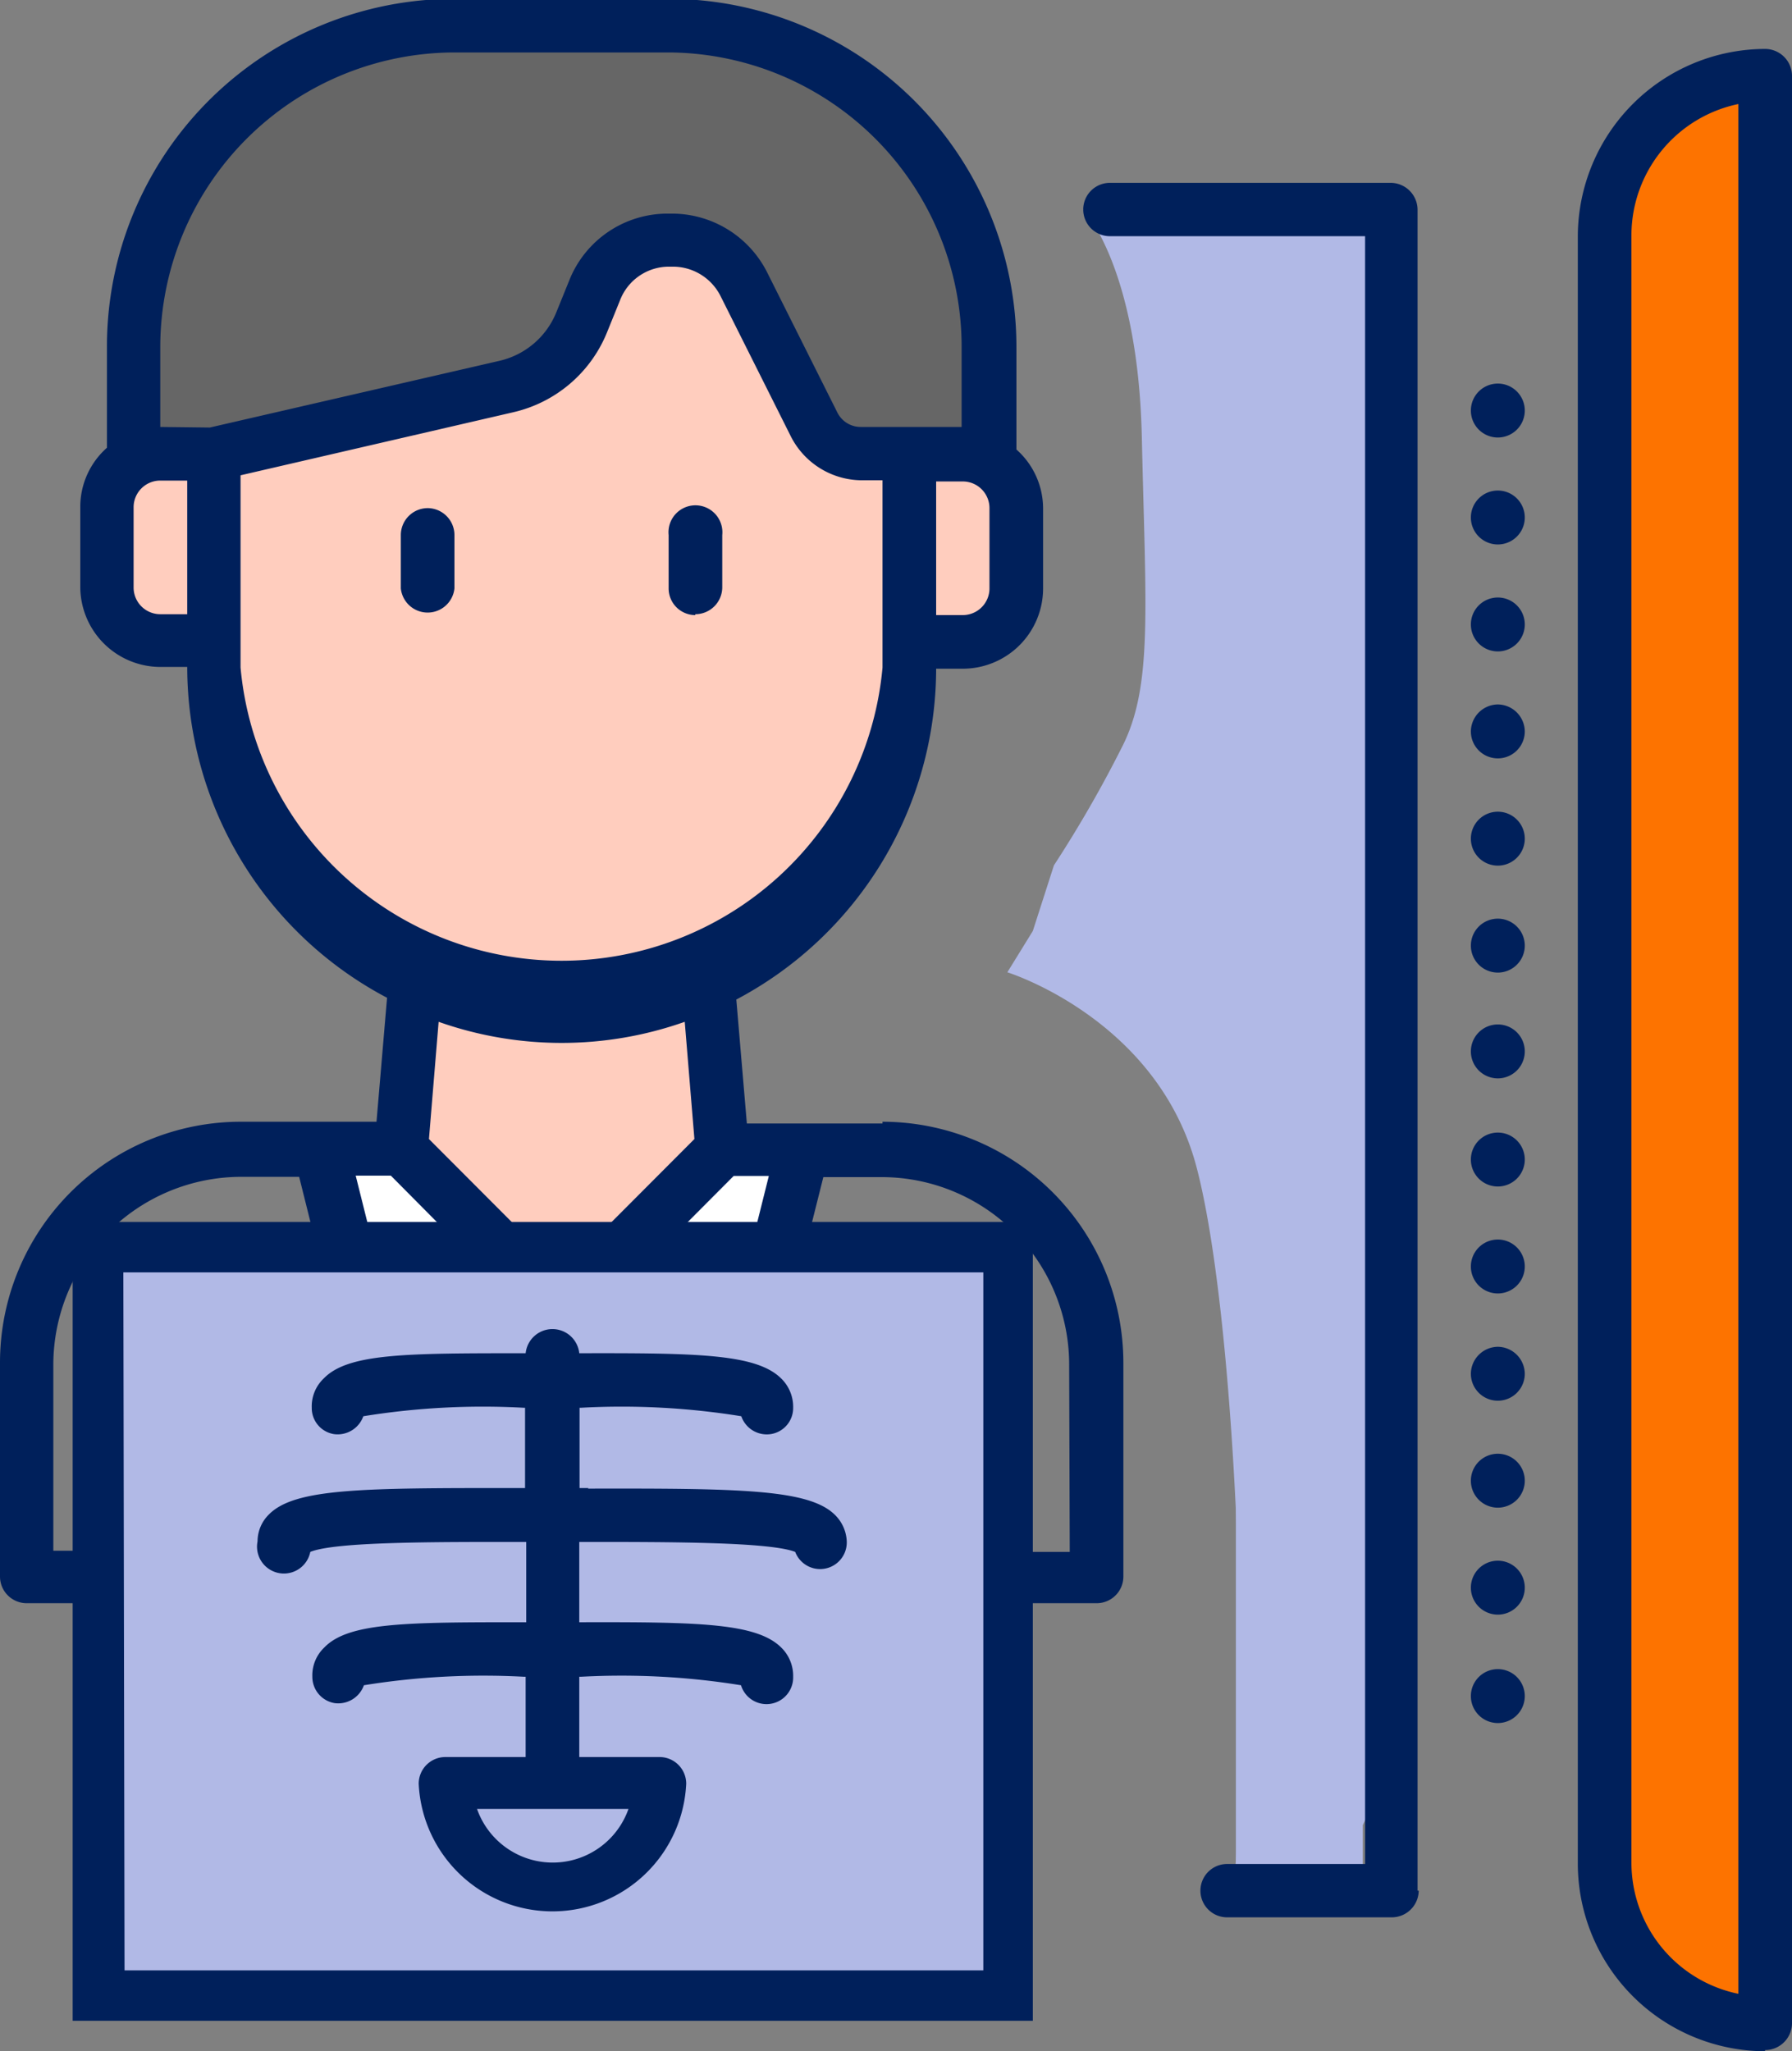 <svg id="Layer_1" data-name="Layer 1" xmlns="http://www.w3.org/2000/svg" viewBox="0 0 61.16 70"><rect x="0" y="0" width="61.16" height="70" fill="#808080" stroke="none"/><path d="M343.75,277.81l-7.37.38s1.87,1.93,2,7.77.37,8.42-.63,10.48a41.69,41.69,0,0,1-2.37,4.13l-.72,2.24-.87,1.41s5.13,1.59,6.46,6.66,1.79,18,1.33,23.77c4.36,1,4.67-2.34,4.67-2.34V278.44Z" transform="translate(-299.41 -271.04)" style="fill:#b1b9e6"/><rect x="42.18" y="7.03" width="4.33" height="57.06" style="fill:#b1b9e6"/><path d="M310.36,310.29l1.83,7.31,4.56-3.66-.91-3.65Zm0,0" transform="translate(-299.41 -271.04)" style="fill:#fff"/><path d="M326.79,310.29,325,317.6l-4.57-3.66.92-3.65Zm0,0" transform="translate(-299.41 -271.04)" style="fill:#fff"/><path d="M324.06,310.29l-5.48,5.48-5.48-5.48.91-11h9.13Zm0,0" transform="translate(-299.41 -271.04)" style="fill:#ffcdbe"/><path d="M318.58,305.73a11.87,11.87,0,0,1-11.87-11.87V282a5.49,5.49,0,0,1,5.48-5.48H325a5.5,5.5,0,0,1,5.48,5.48v11.87a11.88,11.88,0,0,1-11.87,11.87Zm0,0" transform="translate(-299.41 -271.04)" style="fill:#ffcdbe"/><path d="M304.88,286.56h1.83V293h-1.83a1.83,1.83,0,0,1-1.82-1.83v-2.74a1.82,1.82,0,0,1,1.82-1.82Zm0,0" transform="translate(-299.41 -271.04)" style="fill:#ffcdbe"/><path d="M332.27,293h-1.82v-6.39h1.82a1.82,1.82,0,0,1,1.83,1.82v2.74a1.83,1.83,0,0,1-1.83,1.83Zm0,0" transform="translate(-299.41 -271.04)" style="fill:#ffcdbe"/><path d="M333.18,282.91v3.65h-4.35a1.82,1.82,0,0,1-1.63-1l-2.39-4.78a2.73,2.73,0,0,0-2.45-1.52h-.1a2.74,2.74,0,0,0-2.54,1.73l-.43,1.07a3.67,3.67,0,0,1-2.57,2.2l-10,2.31H304v-3.65a11,11,0,0,1,11-11h7.3a10.94,10.94,0,0,1,10.95,11Zm0,0" transform="translate(-299.41 -271.04)" style="fill:#666"/><path d="M329.53,309.38H324.9l-.36-4.23a12.79,12.79,0,0,0,6.82-11.29h.91a2.74,2.74,0,0,0,2.74-2.74v-2.74a2.69,2.69,0,0,0-.91-2v-3.45A11.88,11.88,0,0,0,322.23,271h-7.3a11.86,11.86,0,0,0-11.87,11.87v3.45a2.69,2.69,0,0,0-.91,2v2.74a2.74,2.74,0,0,0,2.73,2.74h.92a12.77,12.77,0,0,0,6.82,11.29l-.36,4.23h-4.64a8.22,8.22,0,0,0-8.21,8.22v7.3a.91.91,0,0,0,.91.91h36.52a.91.91,0,0,0,.91-.91v-7.3a8.23,8.23,0,0,0-8.22-8.22Zm3.65-21v2.74a.91.91,0,0,1-.91.91h-.91v-4.56h.91a.91.91,0,0,1,.91.91ZM305.8,292h-.92a.91.91,0,0,1-.91-.91v-2.74a.91.91,0,0,1,.91-.91h.92Zm-.92-6.39v-2.73a10.06,10.06,0,0,1,10.05-10.05h7.3a10.05,10.05,0,0,1,10,10.05v2.73h-3.43a.89.89,0,0,1-.82-.51l-2.39-4.77a3.64,3.64,0,0,0-3.26-2h-.11a3.61,3.61,0,0,0-3.39,2.3l-.43,1.06a2.76,2.76,0,0,1-1.93,1.66l-9.9,2.28Zm2.74,8.22v-6.57l9.3-2.15a4.55,4.55,0,0,0,3.22-2.76l.43-1.06a1.79,1.79,0,0,1,1.69-1.15h.11a1.82,1.82,0,0,1,1.63,1l2.39,4.77a2.73,2.73,0,0,0,2.45,1.52h.69v6.39a11,11,0,0,1-21.91,0Zm15.49,16.08-4.53,4.54-4.53-4.54.33-4a12.61,12.61,0,0,0,8.4,0Zm-9,14.05H301.23V317.6a6.42,6.42,0,0,1,6.39-6.4h2l1.65,6.61a.91.91,0,0,0,.6.65.93.93,0,0,0,.29.05.89.89,0,0,0,.56-.2l1.94-1.55Zm-1.36-8-1.2-4.8h1.2l2.65,2.67Zm3.19,8,.73-8.8,0,0,1.24,1.25a.94.94,0,0,0,1.3,0l1.24-1.25,0,0,.73,8.8Zm5.85-10.12,2.66-2.67h1.2l-1.2,4.8ZM335.92,324H323.07l-.6-7.23,1.93,1.55a.9.9,0,0,0,.57.2.93.93,0,0,0,.29-.05.9.9,0,0,0,.59-.65l1.66-6.61h2a6.4,6.4,0,0,1,6.39,6.4Zm0,0" transform="translate(-299.41 -271.04)" style="fill:#00205b"/><path d="M314,288.38a.92.92,0,0,0-.91.92v1.82a.92.92,0,0,0,1.83,0V289.3a.92.92,0,0,0-.92-.92Zm0,0" transform="translate(-299.41 -271.04)" style="fill:#00205b"/><path d="M323.14,292a.92.92,0,0,0,.92-.91V289.3a.92.92,0,1,0-1.83,0v1.82a.91.91,0,0,0,.91.91Zm0,0" transform="translate(-299.41 -271.04)" style="fill:#00205b"/><path d="M359.65,273.63v66.49a5.47,5.47,0,0,1-5.47-5.47V279.1a5.47,5.47,0,0,1,5.47-5.47Zm0,0" transform="translate(-299.41 -271.04)" style="fill:#fd7300"/><rect x="3.35" y="42.56" width="31.04" height="25.56" style="fill:#b1b9e6"/><path d="M334.66,340H301.89V312.74h32.77Zm-31-1.72h29.31V314.46H303.62Z" transform="translate(-299.41 -271.04)" style="fill:#00205b"/><path d="M350.53,328h0a.92.92,0,1,0,.92.92.92.92,0,0,0-.92-.92Zm0,0" transform="translate(-299.41 -271.04)" style="fill:#00205b"/><path d="M350.53,324.3h0a.92.92,0,1,0,.92.92.92.92,0,0,0-.92-.92Zm0,0" transform="translate(-299.41 -271.04)" style="fill:#00205b"/><path d="M350.53,320.65h0a.92.92,0,1,0,.92.92.92.92,0,0,0-.92-.92Zm0,0" transform="translate(-299.41 -271.04)" style="fill:#00205b"/><path d="M350.53,317h0a.93.93,0,0,0-.92.92.92.92,0,0,0,1.84,0,.93.93,0,0,0-.92-.92Zm0,0" transform="translate(-299.41 -271.04)" style="fill:#00205b"/><path d="M350.53,313.34h0a.92.92,0,1,0,.92.92.92.92,0,0,0-.92-.92Zm0,0" transform="translate(-299.41 -271.04)" style="fill:#00205b"/><path d="M350.53,309.69h0a.92.92,0,1,0,.92.92.92.92,0,0,0-.92-.92Zm0,0" transform="translate(-299.41 -271.04)" style="fill:#00205b"/><path d="M350.53,306h0a.92.92,0,1,0,.92.92.92.92,0,0,0-.92-.92Zm0,0" transform="translate(-299.41 -271.04)" style="fill:#00205b"/><path d="M350.53,302.39h0a.92.92,0,1,0,.92.92.92.92,0,0,0-.92-.92Zm0,0" transform="translate(-299.41 -271.04)" style="fill:#00205b"/><path d="M350.53,284.13h0a.92.92,0,1,0,.92.92.92.92,0,0,0-.92-.92Zm0,0" transform="translate(-299.41 -271.04)" style="fill:#00205b"/><path d="M350.53,298.74h0a.92.92,0,1,0,.92.92.92.92,0,0,0-.92-.92Zm0,0" transform="translate(-299.41 -271.04)" style="fill:#00205b"/><path d="M350.53,295.08h0a.93.93,0,0,0-.92.92.92.92,0,1,0,1.84,0,.93.93,0,0,0-.92-.92Zm0,0" transform="translate(-299.41 -271.04)" style="fill:#00205b"/><path d="M350.53,291.43h0a.92.92,0,1,0,.92.92.92.92,0,0,0-.92-.92Zm0,0" transform="translate(-299.41 -271.04)" style="fill:#00205b"/><path d="M350.53,287.78h0a.92.92,0,1,0,.92.92.92.92,0,0,0-.92-.92Zm0,0" transform="translate(-299.41 -271.04)" style="fill:#00205b"/><path d="M359.65,341a.92.92,0,0,0,.92-.92V273.63a.92.92,0,0,0-.92-.92,6.41,6.41,0,0,0-6.39,6.39v55.55a6.41,6.41,0,0,0,6.39,6.39Zm-4.56-61.94a4.58,4.58,0,0,1,3.65-4.47v64.49a4.57,4.57,0,0,1-3.65-4.47Zm0,0" transform="translate(-299.41 -271.04)" style="fill:#00205b"/><path d="M319.49,321.82h-.3v-2.74h.06a25.59,25.59,0,0,1,5.46.29.92.92,0,0,0,1,.61.9.9,0,0,0,.77-.9,1.35,1.35,0,0,0-.41-1c-.84-.83-2.81-.87-6.83-.86h-.06a.92.92,0,0,0-1.83,0h-.06c-4,0-6,0-6.83.86a1.31,1.31,0,0,0-.41,1,.9.9,0,0,0,.76.9.93.93,0,0,0,1-.61,25.59,25.59,0,0,1,5.46-.29h.06v2.74h-.3c-5.21,0-7.55,0-8.44.9a1.29,1.29,0,0,0-.39.92A.91.91,0,0,0,310,324c.85-.35,4.28-.34,7.07-.34h.3v2.74h-.06c-4,0-6,0-6.83.86a1.31,1.31,0,0,0-.41,1,.91.91,0,0,0,.76.9.93.93,0,0,0,1-.61,25.59,25.59,0,0,1,5.46-.29h.06V331h-2.74a.91.91,0,0,0-.91.91,4.57,4.57,0,0,0,9.13,0,.91.91,0,0,0-.91-.91h-2.74v-2.74h.06a25.59,25.59,0,0,1,5.46.29.91.91,0,0,0,1.78-.29,1.35,1.35,0,0,0-.41-1c-.84-.83-2.81-.87-6.83-.86h-.06v-2.74h.3c2.78,0,6.21,0,7.07.34a.91.91,0,0,0,1.76-.34,1.34,1.34,0,0,0-.4-.92c-.88-.88-3.22-.91-8.43-.9Zm1.37,10.95a2.74,2.74,0,0,1-5.17,0Zm0,0" transform="translate(-299.41 -271.04)" style="fill:#00205b"/><path d="M347.79,335.56V278.19a.92.92,0,0,0-.92-.91h-9.58a.91.91,0,0,0,0,1.82H346v55.55h-4.71a.91.91,0,1,0,0,1.82h5.62a.92.92,0,0,0,.92-.91Zm0,0" transform="translate(-299.41 -271.04)" style="fill:#00205b"/></svg>